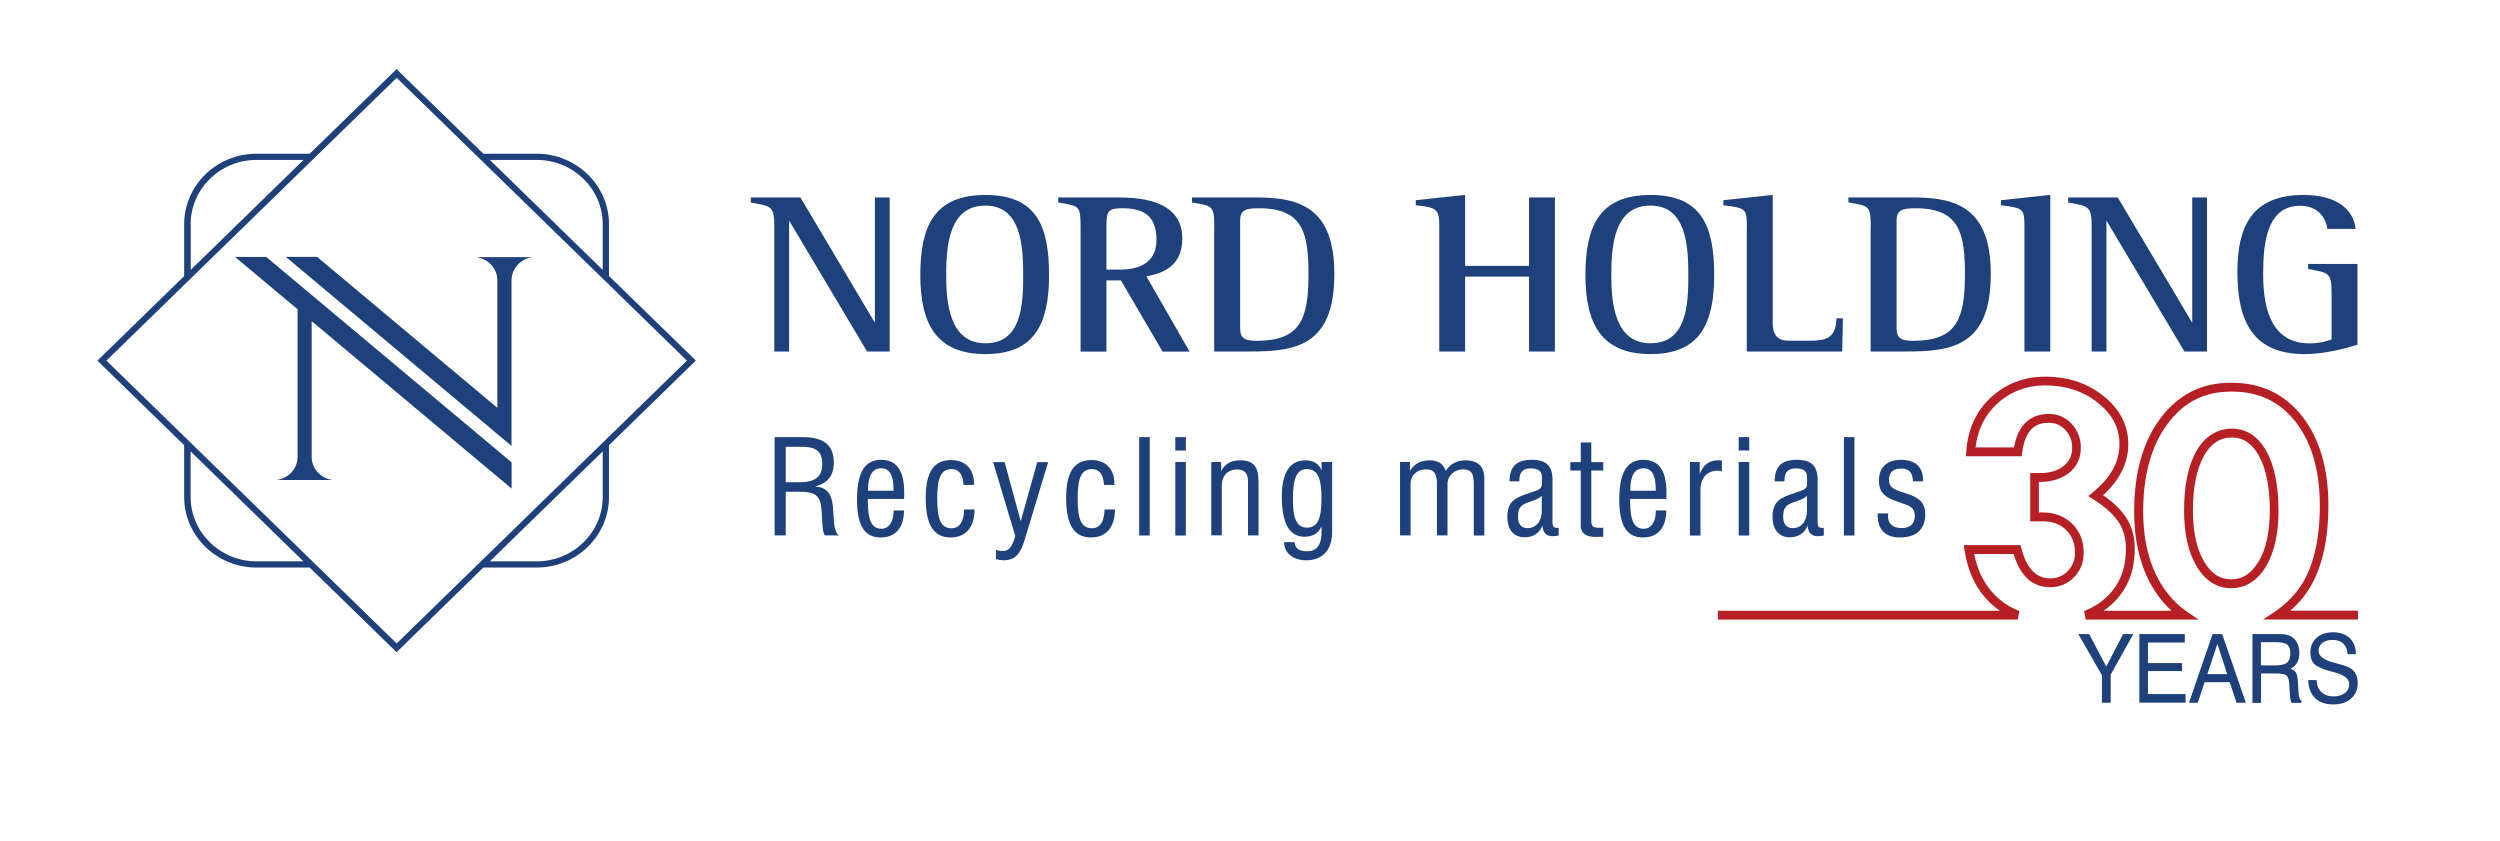 <?xml version="1.0" encoding="UTF-8"?>
<svg xmlns="http://www.w3.org/2000/svg" version="1.1" viewBox="0 0 282.35 94.98">
  <defs>
    <style>
      .cls-1 {
        fill: #b62025;
      }

      .cls-2 {
        fill: #1e407b;
      }
    </style>
  </defs>
  <!-- Generator: Adobe Illustrator 28.7.1, SVG Export Plug-In . SVG Version: 1.2.0 Build 142)  -->
  <g>
    <g id="Layer_1">
      <g>
        <path class="cls-2" d="M44.8,72.67L12.02,40.73,44.8,8.79l32.78,31.94-32.78,31.94ZM68.07,56.13c0,4.01-3.35,7.27-7.46,7.27h-5.29l12.75-12.42v5.15ZM28.99,63.4c-4.11,0-7.46-3.26-7.46-7.27v-5.15l12.74,12.42h-5.29ZM21.53,25.33c0-4.01,3.34-7.27,7.46-7.27h5.29l-12.74,12.42v-5.15ZM60.61,18.06c4.11,0,7.46,3.26,7.46,7.27v5.15l-12.75-12.42h5.29ZM68.78,31.18v-5.85c0-4.39-3.67-7.97-8.18-7.97h-6.01l-9.8-9.55-9.81,9.55h-6c-4.51,0-8.18,3.57-8.18,7.97v5.85l-9.8,9.55,9.8,9.55v5.85c0,4.4,3.67,7.97,8.18,7.97h6l9.81,9.56,9.8-9.56h6.01c4.51,0,8.18-3.57,8.18-7.97v-5.85l9.81-9.56-9.81-9.55ZM53.77,29.04c1.36.16,2.4,1.28,2.4,2.63v14.39l-20.36-17.05h-3.53l25.49,21.35v-18.68c0-1.36,1.05-2.48,2.4-2.64h-6.4ZM26.54,29.01l7.07,5.92v16.66c0,1.35-1.04,2.45-2.38,2.62h6.34c-1.32-.17-2.34-1.24-2.37-2.55v-15.39l22.58,18.91v-2.96l-27.71-23.2h-3.53Z"/>
        <path class="cls-2" d="M87.45,25.61c0-2.41-.37-2.3-2.65-2.74v-.57h5.6l8.36,14.07h.05v-14.07h1.67v17.4h-2.55l-8.76-14.71h-.05v14.71h-1.67v-14.09Z"/>
        <path class="cls-2" d="M111.29,38.77c4.11,0,4.27-4.4,4.27-7.71s-.24-7.84-4.27-7.84-4.43,4.34-4.43,7.84c0,3.21.4,7.71,4.43,7.71M103.94,31.07c0-5.56,1.59-9.05,7.35-9.05s7.19,3.49,7.19,9.05-1.67,8.92-7.19,8.92-7.35-3.39-7.35-8.92"/>
        <path class="cls-2" d="M124.96,30.45h1.51c1.73,0,4.14-.47,4.14-3.36s-1.64-3.57-3.87-3.57c-1.78,0-1.78.47-1.78,2.33v4.6ZM122.04,25.82c0-2.56-.05-2.56-2.52-2.95v-.57h6.53c1.99,0,7.48,0,7.48,4.63,0,2.95-1.96,3.93-4.06,4.27l4.88,8.51h-3.05l-4.7-8.04h-1.64v8.04h-2.92v-13.89Z"/>
        <path class="cls-2" d="M140.06,36.78c0,1.01,0,1.71,1.83,1.71,4.83,0,5.89-2.25,5.89-7.47,0-4.58-.56-7.5-5.55-7.5-1.54,0-2.17.18-2.17,1.4v11.87ZM137.14,25.82c0-2.56-.08-2.56-2.52-2.95v-.57h7.35c5.04,0,8.73,1.34,8.73,8.66,0,8.17-4.43,8.74-9.61,8.74h-3.96v-13.89Z"/>
        <path class="cls-2" d="M162.55,25.71c0-2.04-.16-2.28-2.65-2.53v-.57l5.57-.6v8.02h7.22v-7.73h2.92v17.4h-2.92v-8.46h-7.22v8.46h-2.92v-13.99Z"/>
        <path class="cls-2" d="M186.41,38.77c4.11,0,4.27-4.4,4.27-7.71s-.24-7.84-4.27-7.84-4.43,4.34-4.43,7.84c0,3.21.4,7.71,4.43,7.71M179.06,31.07c0-5.56,1.59-9.05,7.35-9.05s7.19,3.49,7.19,9.05-1.67,8.92-7.19,8.92-7.35-3.39-7.35-8.92"/>
        <path class="cls-2" d="M197.29,25.71c0-2.17-.08-2.2-2.65-2.53v-.57l5.57-.6v14.53q0,1.94,1.78,1.94h2.28c1.67,0,3.13-.1,3.13-2.53h.74l-.08,3.75h-10.78v-13.99Z"/>
        <path class="cls-2" d="M214.2,36.78c0,1.01,0,1.71,1.83,1.71,4.83,0,5.89-2.25,5.89-7.47,0-4.58-.56-7.5-5.55-7.5-1.54,0-2.17.18-2.17,1.4v11.87ZM211.28,25.82c0-2.56-.08-2.56-2.52-2.95v-.57h7.35c5.04,0,8.73,1.34,8.73,8.66,0,8.17-4.43,8.74-9.61,8.74h-3.96v-13.89Z"/>
        <path class="cls-2" d="M228.64,25.71c0-2.17-.08-2.2-2.65-2.53v-.57l5.57-.6v17.69h-2.92v-13.99Z"/>
        <path class="cls-2" d="M236.23,25.61c0-2.41-.37-2.3-2.65-2.74v-.57h5.6l8.36,14.07h.05v-14.07h1.67v17.4h-2.55l-8.76-14.71h-.05v14.71h-1.67v-14.09Z"/>
        <path class="cls-2" d="M266.25,38.93c-1.11.36-3.61,1.06-5.97,1.06-5.76,0-7.59-3.59-7.59-9.26,0-5.12,1.62-8.71,7.46-8.71,3.96,0,5.68,1.78,5.89,3.83h-3.19c-.11-.93-.8-2.61-3.08-2.61-3.8,0-4.17,4.34-4.17,7.71,0,4.27,1.11,7.83,5.26,7.83,1.01,0,1.72-.18,2.47-.44v-5.25c0-2.33-.34-2.28-2.65-2.71v-.57h5.57v9.13Z"/>
        <path class="cls-2" d="M90.29,54.47c1.75,0,2.58-.62,2.58-2.08s-.75-1.93-2.35-1.93h-1.78v4.01h1.55ZM87.49,49.37h3.21c2.33,0,3.47.92,3.47,2.85,0,1.49-.68,2.36-2.12,2.72,1.28.1,1.87.76,2.01,2.2.16,1.7.04,2.81.68,3.33h-1.59c-.32-.54-.25-1.53-.37-2.93-.13-1.58-.71-2-2.42-2h-1.62v4.93h-1.25v-11.11Z"/>
        <path class="cls-2" d="M100.91,55.43v-.23c0-1.53-.46-2.31-1.37-2.31-1.03,0-1.51.83-1.51,2.53h2.89ZM102.1,57.66c-.02,1.96-.96,3.04-2.64,3.04-1.85,0-2.67-1.39-2.67-4.29s.8-4.48,2.71-4.48c1.78,0,2.62,1.23,2.62,3.71,0,.23,0,.47-.02.71h-4.08v.38c0,2,.43,2.99,1.53,2.99.82,0,1.37-.75,1.37-2v-.07h1.18Z"/>
        <path class="cls-2" d="M110.06,57.54c0,2.03-1,3.16-2.71,3.16-1.91,0-2.8-1.46-2.8-4.44s.93-4.3,2.87-4.3c1.59,0,2.58,1.01,2.58,2.64v.17h-1.18c-.04-1.18-.53-1.79-1.35-1.79-1.23,0-1.62,1.04-1.62,3.33s.39,3.35,1.62,3.35c.89,0,1.39-.73,1.42-2.12h1.16Z"/>
        <path class="cls-2" d="M112.48,62.09c.27.1.5.14.75.14.77,0,1.07-.49,1.44-1.68l-2.51-8.36h1.3l1.82,6.68,1.87-6.68h1.23l-2.62,8.66c-.5,1.68-1.03,2.43-2.48,2.43-.21,0-.48-.05-.8-.14v-1.04Z"/>
        <path class="cls-2" d="M125.92,57.54c0,2.03-1,3.16-2.71,3.16-1.91,0-2.8-1.46-2.8-4.44s.93-4.3,2.87-4.3c1.59,0,2.58,1.01,2.58,2.64v.17h-1.18c-.04-1.18-.53-1.79-1.35-1.79-1.23,0-1.62,1.04-1.62,3.33s.39,3.35,1.62,3.35c.89,0,1.39-.73,1.42-2.12h1.16Z"/>
        <rect class="cls-2" x="128.66" y="49.37" width="1.19" height="11.11"/>
        <path class="cls-2" d="M132.74,52.18h1.19v8.3h-1.19v-8.3ZM132.74,49.37h1.19v1.51h-1.19v-1.51Z"/>
        <path class="cls-2" d="M136.8,52.18h1.12v1.02c.41-.81,1.12-1.21,2.14-1.21,1.6,0,2.08.8,2.08,2.48v6h-1.19v-6.11c0-.89-.39-1.34-1.21-1.34-1.05,0-1.75.68-1.75,1.82v5.62h-1.19v-8.3Z"/>
        <path class="cls-2" d="M147.61,59.59c1.26,0,1.64-1.11,1.64-3.35s-.45-3.26-1.66-3.26c-1.14,0-1.57,1.06-1.57,3.37,0,2.19.41,3.24,1.59,3.24M146.21,61.24c.05.68.52,1.02,1.39,1.02,1.19,0,1.66-.73,1.66-2.34,0-.1-.02-.24-.02-.45-.34.76-.98,1.15-1.89,1.15-1.75,0-2.58-1.51-2.58-4.55,0-2.71.91-4.08,2.67-4.08.91,0,1.57.42,1.82,1.16v-.97h1.19v7.91c0,2.06-1.11,3.19-2.94,3.19-1.46,0-2.48-.85-2.48-2v-.05h1.18Z"/>
        <path class="cls-2" d="M158.12,52.18h1.12v1.01c.46-.8,1.21-1.2,2.24-1.2.96,0,1.57.42,1.8,1.2.5-.8,1.26-1.2,2.24-1.2,1.39,0,2.12.71,2.12,2.03v6.46h-1.19v-5.73c0-1.18-.21-1.74-1.21-1.74s-1.76.71-1.76,1.68v5.78h-1.19v-5.78c0-1.15-.3-1.68-1.23-1.68-1.03,0-1.75.66-1.75,1.63v5.83h-1.19v-8.3Z"/>
        <path class="cls-2" d="M172.78,56.67c-.91.31-1.34.57-1.34,1.68,0,.83.39,1.3,1.07,1.3.96,0,1.62-.75,1.62-2.01v-1.65c-.3.33-.77.47-1.35.68M175.33,60.56c-.68,0-1.09-.43-1.12-1.2-.36.87-1.07,1.32-2.01,1.32-1.23,0-1.96-.85-1.96-2.31,0-1.72.82-2.15,2.55-2.71,1-.33,1.35-.43,1.35-1.01v-.78c0-.69-.43-.97-1.28-.97s-1.26.42-1.26,1.32v.14h-1.12c.04-1.68.78-2.43,2.53-2.43,1.6,0,2.33.68,2.33,2.24v4.86c0,.42.14.59.5.59.05,0,.13,0,.2-.02v.89c-.27.03-.48.07-.69.07"/>
        <path class="cls-2" d="M180.8,59.61c.07,0,.16,0,.27-.02v1.03c-.39.02-.69.02-.87.02-1.12,0-1.67-.42-1.67-1.3v-6.2h-1.18v-.95h1.18v-2.22h1.19v2.22h1.35v.95h-1.35v5.62c0,.76.2.85,1.09.85"/>
        <path class="cls-2" d="M187,55.43v-.23c0-1.53-.46-2.31-1.37-2.31-1.03,0-1.51.83-1.51,2.53h2.89ZM188.19,57.66c-.02,1.96-.96,3.04-2.64,3.04-1.85,0-2.67-1.39-2.67-4.29s.8-4.48,2.71-4.48c1.78,0,2.62,1.23,2.62,3.71,0,.23,0,.47-.02.71h-4.08v.38c0,2,.43,2.99,1.53,2.99.82,0,1.37-.75,1.37-2v-.07h1.18Z"/>
        <path class="cls-2" d="M190.85,52.18h1.12v1.35c.36-.99,1.09-1.54,1.98-1.54.16,0,.34,0,.52.02v1.25c-.14-.07-.28-.1-.48-.1-1.19,0-1.94.8-1.94,2.24v5.08h-1.19v-8.3Z"/>
        <path class="cls-2" d="M196.37,52.18h1.19v8.3h-1.19v-8.3ZM196.37,49.37h1.19v1.51h-1.19v-1.51Z"/>
        <path class="cls-2" d="M202.73,56.67c-.91.31-1.34.57-1.34,1.68,0,.83.39,1.3,1.07,1.3.96,0,1.62-.75,1.62-2.01v-1.65c-.3.33-.77.47-1.35.68M205.28,60.56c-.68,0-1.09-.43-1.12-1.2-.36.87-1.07,1.32-2.01,1.32-1.23,0-1.96-.85-1.96-2.31,0-1.72.82-2.15,2.55-2.71,1-.33,1.35-.43,1.35-1.01v-.78c0-.69-.43-.97-1.28-.97s-1.27.42-1.27,1.32v.14h-1.12c.04-1.68.78-2.43,2.53-2.43,1.6,0,2.33.68,2.33,2.24v4.86c0,.42.14.59.5.59.05,0,.12,0,.2-.02v.89c-.27.03-.48.07-.69.07"/>
        <rect class="cls-2" x="208.25" y="49.37" width="1.19" height="11.11"/>
        <path class="cls-2" d="M213.27,57.97c-.02.1-.04.19-.04.28,0,.9.54,1.39,1.55,1.39.93,0,1.48-.5,1.48-1.34,0-.99-.55-1.16-1.57-1.51-1.75-.59-2.48-1.02-2.48-2.55,0-1.44.91-2.31,2.49-2.31s2.49.78,2.49,2.31v.12h-1.14c-.04-1.01-.44-1.44-1.32-1.44-.93,0-1.39.43-1.39,1.27,0,.38.13.68.36.87.5.4,1.25.52,2.1.85,1.16.45,1.64,1.06,1.64,2.19,0,1.67-1.03,2.6-2.85,2.6-1.66,0-2.53-.87-2.53-2.55v-.17h1.19Z"/>
        <g>
          <path class="cls-1" d="M257.33,57.58c0-2.77-.46-4.99-1.35-6.6-.95-1.71-2.27-2.57-3.91-2.57s-3.07.86-4.03,2.57c-.91,1.61-1.37,3.86-1.37,6.69,0,2.58.47,4.69,1.4,6.26.98,1.66,2.3,2.5,3.92,2.5s2.98-.84,3.96-2.5c.92-1.57,1.39-3.71,1.39-6.34ZM255.08,63.42c-.79,1.35-1.8,2.01-3.09,2.01s-2.27-.66-3.06-2.01c-.84-1.42-1.26-3.35-1.26-5.75,0-2.65.42-4.74,1.25-6.2.78-1.39,1.82-2.06,3.16-2.06,1.27,0,2.26.67,3.04,2.06.81,1.46,1.23,3.52,1.23,6.12,0,2.46-.42,4.42-1.25,5.84Z"/>
          <path class="cls-1" d="M258.66,68.98v.03h-.02l.02-.03c.36-.31.7-.65,1.04-1.02,2.17-2.38,3.27-6.04,3.27-10.88,0-4.15-.99-7.52-2.93-10.02-1.97-2.54-4.65-3.83-7.97-3.83h-.17c-3.26,0-5.93,1.36-7.92,4.04-1.96,2.63-2.95,6.16-2.95,10.48,0,4.08,1.02,7.43,3.03,9.95.37.47.77.89,1.19,1.28h0s-5.86,0-5.86,0h-1.81c.31-.22.61-.45.9-.71,1.74-1.58,2.62-3.69,2.62-6.29,0-1.39-.34-2.6-1.03-3.61-.57-.85-1.43-1.67-2.55-2.44,1.89-1.72,2.85-3.65,2.85-5.76s-.93-3.94-2.78-5.43c-1.81-1.46-4.03-2.2-6.6-2.2-2.36,0-4.42.78-6.11,2.32-1.69,1.54-2.64,3.61-2.81,6.14l-.04.53h6.3l.06-.44c.38-3,1.91-3.34,3.03-3.34.73,0,1.33.27,1.84.81.52.56.77,1.22.77,2.01,0,.86-.31,1.53-.95,2.05-.66.54-1.57.81-2.71.81h-1.08v5.45h1.47c1.07,0,1.92.32,2.59.98.67.66,1,1.49,1,2.55,0,.84-.27,1.52-.81,2.08-.54.56-1.19.83-1.98.83-1.61,0-2.67-1.1-3.26-3.38l-.1-.37h-6.41l.09.58c.4,2.64,1.48,4.73,3.21,6.23.25.22.51.42.79.6h-31.86v1h33.86l.18-.97c-.85-.33-1.63-.8-2.32-1.39-1.42-1.23-2.35-2.92-2.78-5.05h4.46c.74,2.49,2.13,3.75,4.12,3.75,1.06,0,1.97-.38,2.7-1.13.73-.75,1.09-1.68,1.09-2.78,0-1.32-.44-2.42-1.3-3.26-.86-.84-1.97-1.27-3.29-1.27h-.47v-3.45h.08c1.37,0,2.49-.35,3.34-1.03.88-.71,1.32-1.66,1.32-2.83,0-1.04-.35-1.95-1.03-2.69-.7-.75-1.56-1.13-2.57-1.13-1.52,0-3.41.67-3.95,3.78h-4.34c.24-2.02,1.06-3.68,2.44-4.94,1.5-1.37,3.33-2.06,5.43-2.06,2.34,0,4.34.67,5.97,1.98,1.62,1.31,2.41,2.83,2.41,4.65,0,2.01-.98,3.78-2.99,5.43l-.54.44.59.37c1.28.81,2.23,1.66,2.82,2.53.57.84.85,1.87.85,3.05,0,2.33-.75,4.15-2.29,5.55-.7.64-1.52,1.13-2.43,1.48l.18.97h10.51s2.24,0,2.24,0l-1.34-.91c-.76-.52-1.47-1.19-2.11-1.99-1.86-2.34-2.81-5.48-2.81-9.33,0-4.11.93-7.43,2.76-9.89,1.82-2.44,4.15-3.63,7.12-3.63h.17c3.03,0,5.38,1.13,7.18,3.44,1.8,2.32,2.72,5.49,2.72,9.41,0,4.59-1.01,8.02-3.01,10.2-.64.71-1.33,1.31-2.04,1.78l-1.36.91h1.64s.51,0,.51,0h0s.94,0,.94,0h7.63v-1h-7.63Z"/>
        </g>
        <g>
          <path class="cls-2" d="M238.37,79.37h-.98v-3.11l-2.67-4.65h1.23l1.93,3.67,1.91-3.67h1.15l-2.56,4.58v3.18Z"/>
          <path class="cls-2" d="M241.62,79.37v-7.76h5.13v.96h-4.16v2.32h3.85v.9h-3.85v2.6h4.25v.97h-5.21Z"/>
          <path class="cls-2" d="M247.22,79.37l2.67-7.76h1.08l2.68,7.76h-1.06l-.76-2.32h-2.84l-.77,2.32h-1.01ZM249.3,76.14h2.24l-1.11-3.42-1.13,3.42Z"/>
          <path class="cls-2" d="M254.4,71.61h2.79c.45,0,.79.02,1,.06.21.04.4.11.57.21.3.18.53.43.69.75.16.32.24.7.24,1.13s-.08.78-.25,1.07c-.17.3-.41.53-.74.7.28.09.48.23.6.43.12.2.19.54.22,1.02l.08,1.28c.02.27.05.48.1.61.05.13.13.23.23.29v.22h-1.13c-.09-.16-.15-.51-.19-1.04v-.03l-.06-1.01c-.03-.52-.13-.86-.31-1.01-.17-.15-.6-.23-1.3-.23h-1.58v3.32h-.97v-7.76ZM255.35,72.52v2.63h1.67c.6,0,1.03-.11,1.28-.32.25-.21.37-.56.37-1.05,0-.46-.12-.78-.35-.97-.23-.19-.67-.28-1.3-.28h-1.67Z"/>
          <path class="cls-2" d="M260.71,76.81h.94c0,.56.18,1.01.52,1.34.34.33.79.5,1.35.5s1-.13,1.32-.38c.32-.25.48-.6.48-1.03,0-.59-.6-1.04-1.81-1.35-.07-.02-.13-.03-.17-.04-.98-.25-1.62-.53-1.94-.83-.31-.31-.47-.74-.47-1.31,0-.69.23-1.25.7-1.67.47-.42,1.09-.63,1.87-.63s1.42.22,1.88.66c.46.44.69,1.05.69,1.81h-.93c-.03-.51-.2-.91-.49-1.19-.29-.28-.7-.42-1.21-.42-.48,0-.86.11-1.15.34-.29.23-.43.53-.43.9,0,.6.59,1.05,1.78,1.34.18.05.31.08.41.11l.1.03c.77.2,1.29.42,1.54.65.19.17.34.39.44.64.1.25.15.53.15.84,0,.75-.25,1.34-.75,1.78-.5.44-1.17.66-2.02.66s-1.55-.24-2.04-.71c-.49-.48-.75-1.16-.78-2.05Z"/>
        </g>
      </g>
    </g>
  </g>
</svg>